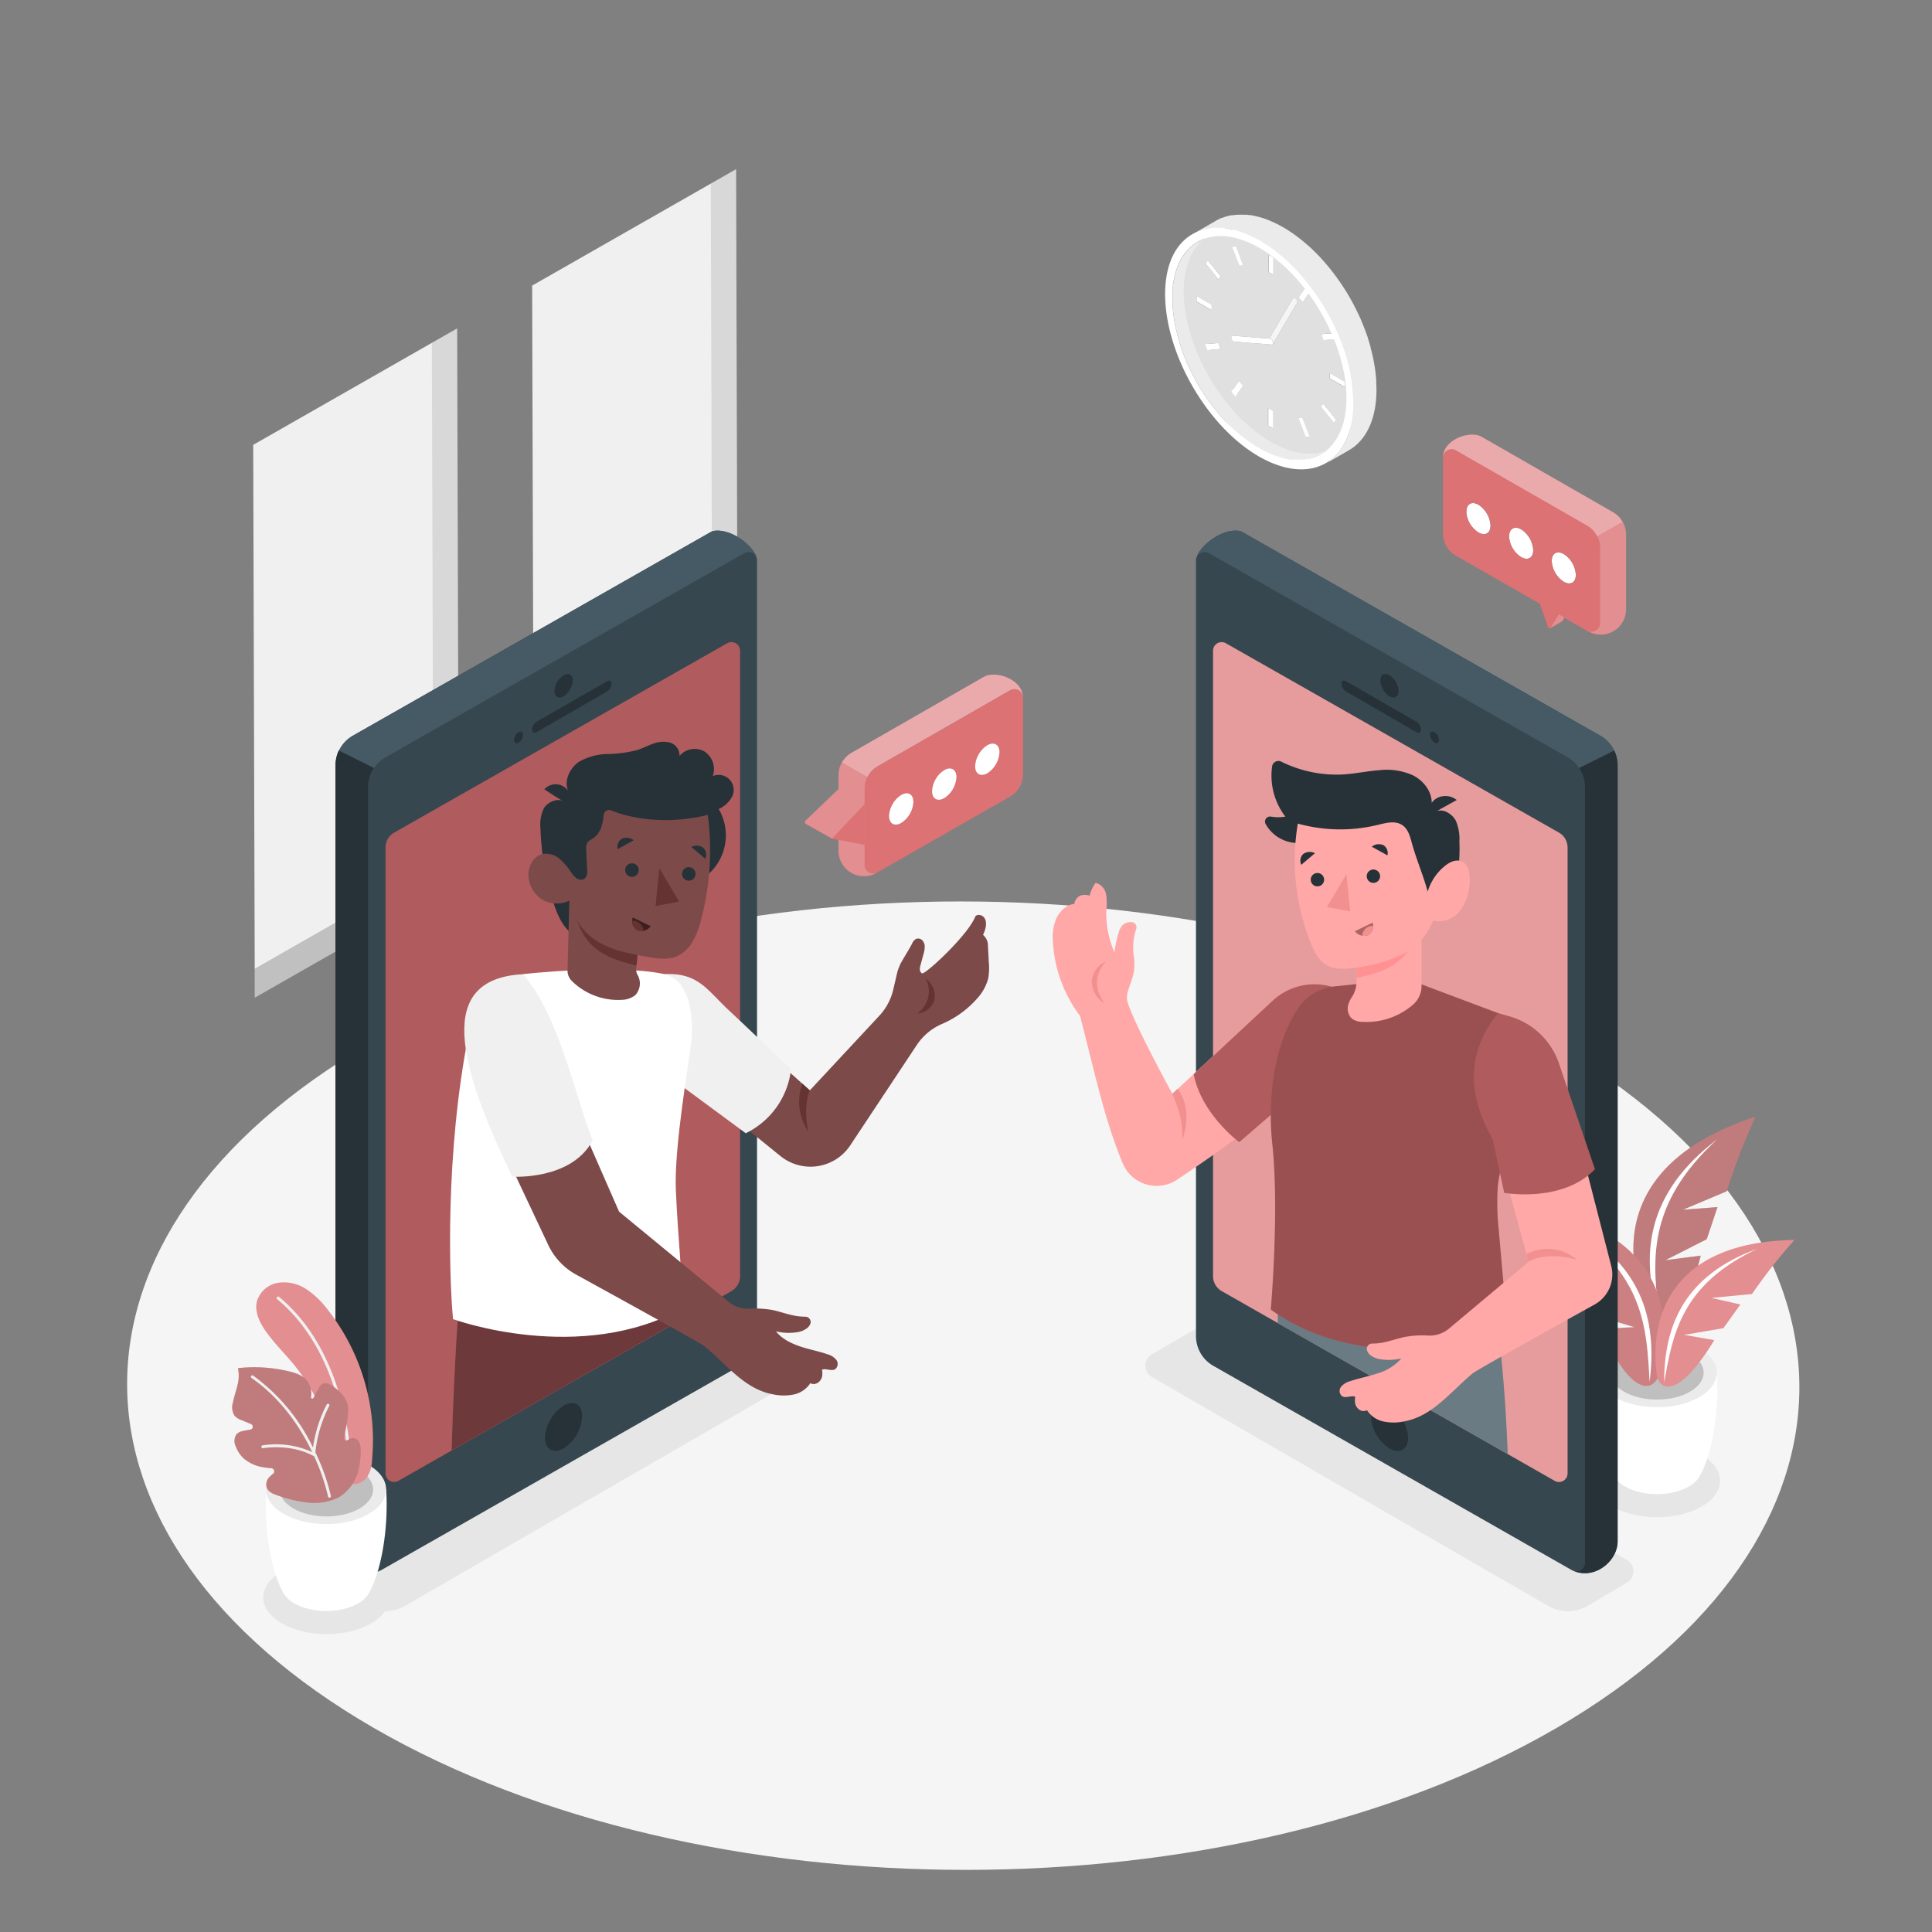 <svg xmlns="http://www.w3.org/2000/svg" viewBox="0 0 500 500"><rect x="0" y="0" width="500" height="500" fill="#808080" stroke="none"/><g id="freepik--Floor--inject-24"><path d="M401.79,270c-84.76-48.94-221.74-48.94-306,0s-83.77,128.28,1,177.22,221.74,48.94,306,0S486.56,318.93,401.79,270Z" style="fill:#f5f5f5"></path></g><g id="freepik--Shadows--inject-24"><path d="M84.42,403.69l102.45-59.1a10.24,10.24,0,0,1,10.24,0l10.18,5.89a3.42,3.42,0,0,1,0,5.91L104.86,415.58a10.25,10.25,0,0,1-10.31,0l-10.16-6A3.41,3.41,0,0,1,84.42,403.69Z" style="fill:#e6e6e6"></path><path d="M421,403.69l-102.45-59.1a10.24,10.24,0,0,0-10.24,0l-10.18,5.89a3.42,3.42,0,0,0,0,5.91L400.6,415.58a10.23,10.23,0,0,0,10.3,0l10.16-6A3.41,3.41,0,0,0,421,403.69Z" style="fill:#e6e6e6"></path><path d="M440.33,376.49c-6.41-3.7-16.77-3.7-23.13,0s-6.34,9.7.07,13.4,16.77,3.7,23.13,0S446.74,380.19,440.33,376.49Z" style="fill:#e6e6e6"></path><path d="M96,406.73c-6.41-3.7-16.77-3.7-23.13,0s-6.34,9.7.07,13.4,16.77,3.7,23.13,0S102.36,410.43,96,406.73Z" style="fill:#e6e6e6"></path></g><g id="freepik--Window--inject-24"><polygon points="183.95 47.52 190.5 43.78 190.91 186.84 190.89 186.85 138.13 216.98 138.11 209.48 137.72 73.91 183.95 47.52" style="fill:#f0f0f0"></polygon><polygon points="184.34 183.09 183.95 47.52 190.5 43.78 190.91 186.84 190.89 186.85 184.32 183.1 184.34 183.09" style="opacity:0.1"></polygon><polygon points="138.11 209.48 184.32 183.1 190.89 186.85 138.13 216.98 138.11 209.48" style="opacity:0.2"></polygon><polygon points="111.76 88.73 118.31 85 118.72 228.06 118.7 228.07 65.94 258.19 65.92 250.7 65.53 115.13 111.76 88.73" style="fill:#f0f0f0"></polygon><polygon points="112.15 224.31 111.76 88.73 118.31 85 118.72 228.06 118.7 228.07 112.13 224.32 112.15 224.31" style="opacity:0.1"></polygon><polygon points="65.92 250.7 112.13 224.32 118.7 228.07 65.94 258.19 65.92 250.7" style="opacity:0.2"></polygon></g><g id="freepik--Clock--inject-24"><path d="M330.36,65.12h0l-.34-.26h0Z" style="fill:none"></path><path d="M332.29,66.73l-.07-.06.07.06Z" style="fill:none"></path><path d="M318.67,59.2c-.16,0-.32-.06-.48-.09l.46.08Z" style="fill:none"></path><path d="M319.78,59.47l-.44-.11.43.11Z" style="fill:none"></path><path d="M324.44,61.31l-.05,0,.05,0Z" style="fill:none"></path><path d="M339.55,118.61a8.88,8.88,0,0,0,.91-.32A8.88,8.88,0,0,1,339.55,118.61Z" style="fill:none"></path><path d="M343.1,80.14h0c-.06-.11-.13-.22-.2-.33h0C343,79.92,343,80,343.1,80.14Z" style="fill:none"></path><path d="M341.91,78.19c-.08-.12-.15-.25-.24-.38h0C341.76,77.94,341.83,78.07,341.91,78.19Z" style="fill:none"></path><path d="M334.22,68.54l-.21-.2.21.2Z" style="fill:none"></path><polygon points="335.52 69.88 335.51 69.87 335.52 69.88 335.52 69.88" style="fill:none"></polygon><path d="M338.74,73.67l0,0h0Z" style="fill:none"></path><path d="M337,119.09c.34,0,.67-.07,1-.12C337.65,119,337.32,119.06,337,119.09Z" style="fill:none"></path><path d="M318.45,110.35c.51.49,1,1,1.54,1.43C319.47,111.32,319,110.84,318.45,110.35Z" style="fill:none"></path><path d="M325.83,116c.48.28.95.53,1.42.77C326.78,116.57,326.31,116.32,325.83,116Z" style="fill:none"></path><path d="M324.05,114.93c.59.39,1.18.76,1.78,1.11C325.23,115.69,324.64,115.32,324.05,114.93Z" style="fill:none"></path><path d="M333.08,118.85l.52.1Z" style="fill:none"></path><path d="M345.16,84l-.07-.15h0Z" style="fill:none"></path><path d="M312.85,59h0Z" style="fill:none"></path><path d="M316.26,58.85l-.31,0h.31Z" style="fill:none"></path><path d="M314.19,58.82h0l-.28,0h0Z" style="fill:none"></path><path d="M317.55,59h0l-.51-.06.45,0Z" style="fill:none"></path><path d="M311.29,59.31h0l-.18.06.1,0Z" style="fill:none"></path><path d="M310.16,59.7l-.17.07.15-.06Z" style="fill:none"></path><path d="M328.22,63.55l-.07,0,.07,0Z" style="fill:none"></path><path d="M349.88,108.85c0,.24-.07.47-.12.7C349.81,109.32,349.84,109.09,349.88,108.85Z" style="fill:none"></path><path d="M349.33,111.27c-.05.21-.11.41-.17.61C349.22,111.68,349.28,111.48,349.33,111.27Z" style="fill:none"></path><path d="M349.63,110.1c0,.22-.09.44-.14.64C349.54,110.54,349.59,110.32,349.63,110.1Z" style="fill:none"></path><path d="M348.57,113.44c-.08.18-.15.36-.24.54C348.42,113.8,348.49,113.62,348.57,113.44Z" style="fill:none"></path><path d="M349,112.38l-.21.58Z" style="fill:none"></path><path d="M348.1,114.43c-.08.17-.16.34-.25.5C347.94,114.77,348,114.6,348.1,114.43Z" style="fill:none"></path><polygon points="347.97 90.89 347.97 90.89 347.97 90.89 347.97 90.89" style="fill:none"></polygon><path d="M326,62.14c.34.19.68.4,1,.61C326.66,62.54,326.32,62.33,326,62.14Z" style="fill:none"></path><path d="M350.2,106.07l-.06.92Z" style="fill:none"></path><path d="M350.07,107.5c0,.26-.05.54-.09.8C350,108,350,107.76,350.07,107.5Z" style="fill:none"></path><path d="M350.27,104.21c0,.48,0,1,0,1.42C350.26,105.16,350.27,104.69,350.27,104.21Z" style="fill:none"></path><path d="M350.2,102.09V102a.57.57,0,0,1,0,.13Z" style="fill:none"></path><path d="M350,99.56c0-.09,0-.18,0-.27,0,.09,0,.18,0,.27Z" style="fill:none"></path><path d="M345.41,118.14l.35-.37Z" style="fill:none"></path><path d="M349.44,96.38c0-.06,0-.11,0-.16s0,.1,0,.15Z" style="fill:none"></path><path d="M349.74,98h0l-.12-.66h0Z" style="fill:none"></path><path d="M347.59,115.36c-.09.16-.18.32-.28.47C347.41,115.68,347.5,115.52,347.59,115.36Z" style="fill:none"></path><path d="M344.32,119.05a3.79,3.79,0,0,1-.4.3A3.79,3.79,0,0,0,344.32,119.05Z" style="fill:none"></path><path d="M346.42,117l-.33.4Z" style="fill:none"></path><path d="M347,116.23c-.11.15-.2.29-.31.43C346.83,116.52,346.92,116.38,347,116.23Z" style="fill:none"></path><path d="M345.06,118.45l-.37.33Z" style="fill:none"></path><path d="M309.59,62.88l-.36.23Z" style="fill:none"></path><path d="M306.2,91.46c-.23-.63-.46-1.25-.67-1.88.21.63.44,1.25.67,1.88Z" style="fill:none"></path><path d="M305.48,89.43h0c-.21-.65-.41-1.3-.59-1.94h0C305.07,88.13,305.27,88.78,305.48,89.43Z" style="fill:none"></path><path d="M344,115.5q-.49.07-1,.12l-.22,0c-.43,0-.86,0-1.31,0l-.3,0c-.49,0-1-.07-1.5-.15-.34,0-.68-.12-1-.19l-.33-.08-.7-.17c-.4-.11-.81-.24-1.22-.38l-.25-.09c-.32-.12-.66-.24-1-.38l-.38-.16-1.07-.49-.41-.2c-.47-.24-1-.49-1.43-.77s-1.19-.72-1.78-1.11l-.3-.2c-.56-.38-1.11-.79-1.65-1.21a3.92,3.92,0,0,1-.32-.25c-.56-.43-1.11-.88-1.65-1.36l-.14-.13c-.52-.46-1-.94-1.54-1.43l-.25-.24c-.38-.39-.77-.78-1.15-1.18l-.06-.07q-.54-.57-1-1.17c-.08-.08-.15-.17-.23-.26-.57-.66-1.12-1.33-1.66-2l-.17-.22c-.43-.56-.84-1.13-1.25-1.7l-.18-.25q-.59-.84-1.14-1.71c-.09-.13-.18-.27-.26-.41-.3-.47-.6-1-.88-1.43l-.18-.31c-.33-.56-.64-1.12-.94-1.68-.07-.14-.14-.28-.22-.41-.23-.45-.46-.91-.68-1.36-.08-.15-.15-.3-.22-.45-.28-.58-.54-1.15-.8-1.73,0-.09-.07-.17-.1-.25-.22-.52-.44-1-.64-1.57l-.19-.48c-.23-.62-.46-1.24-.67-1.87a.88.88,0,0,0-.05-.15c-.21-.65-.41-1.3-.59-1.94,0-.13-.07-.25-.1-.38-.21-.75-.39-1.5-.56-2.25,0-.16-.07-.33-.1-.49s-.12-.59-.17-.88-.08-.41-.11-.62-.1-.6-.14-.9-.05-.37-.07-.55c-.09-.65-.15-1.29-.19-1.93l0-.41c0-.66-.06-1.31-.06-2,0-5.34,1.44-9.5,3.87-12.23,3.63-.77,8,.08,12.77,2.82,12.45,7.18,22.52,24.61,22.48,38.92,0,5.33-1.44,9.48-3.86,12.21l-.33.08Z" style="fill:none"></path><path d="M311,101.12q-.45-.7-.87-1.44.42.73.87,1.44Z" style="fill:none"></path><path d="M315.71,107.43c-.57-.66-1.12-1.33-1.66-2,.54.69,1.09,1.36,1.66,2Z" style="fill:none"></path><path d="M308.15,95.93c.22.45.44.9.68,1.35C308.59,96.83,308.37,96.38,308.15,95.93Z" style="fill:none"></path><path d="M310,99.38h0q-.48-.82-.93-1.68h0Q309.5,98.56,310,99.38Z" style="fill:none"></path><path d="M341.6,117.75l.07,0c-.3.16-.6.31-.92.45h0A9.12,9.12,0,0,0,341.6,117.75Z" style="fill:none"></path><path d="M312.45,103.24q-.58-.84-1.14-1.71.56.87,1.14,1.71Z" style="fill:none"></path><path d="M317,108.85c-.35-.38-.7-.76-1.05-1.16h0C316.28,108.09,316.63,108.47,317,108.85Z" style="fill:none"></path><path d="M321.78,113.27c-.59-.46-1.17-.93-1.74-1.44l.09.08C320.67,112.39,321.22,112.84,321.78,113.27Z" style="fill:none"></path><path d="M323.75,114.73l.22.14c-.7-.47-1.4-1-2.08-1.51a1.56,1.56,0,0,0,.2.16C322.64,113.94,323.19,114.35,323.75,114.73Z" style="fill:none"></path><path d="M341.79,117.66Z" style="fill:none"></path><path d="M318.2,110.11c-.39-.38-.77-.78-1.15-1.18C317.43,109.33,317.81,109.73,318.2,110.11Z" style="fill:none"></path><path d="M328.74,117.5h0c-.43-.19-.87-.39-1.31-.61l.23.12C328,117.18,328.38,117.35,328.74,117.5Z" style="fill:none"></path><path d="M330.11,118l.25.09c.4.14.8.26,1.2.37a21.56,21.56,0,0,1-2.45-.84h0C329.45,117.8,329.78,117.92,330.11,118Z" style="fill:none"></path><path d="M335.14,119.1l-.72,0,.71,0Z" style="fill:none"></path><path d="M336.72,119.11c-.43,0-.86,0-1.31,0h0C335.87,119.13,336.3,119.13,336.72,119.11Z" style="fill:none"></path><path d="M339.39,118.66a10.7,10.7,0,0,1-1.12.26h0A10.34,10.34,0,0,0,339.39,118.66Z" style="fill:none"></path><path d="M332.59,118.76l-.4-.1.09,0Z" style="fill:none"></path><path d="M313.88,105.18h0c-.43-.55-.85-1.12-1.25-1.69h0C313,104.06,313.45,104.63,313.88,105.18Z" style="fill:none"></path><path d="M306.35,66l-.25.36Z" style="fill:none"></path><path d="M306.92,65.26c-.09.12-.19.22-.28.34C306.73,65.48,306.83,65.38,306.92,65.26Z" style="fill:none"></path><path d="M305.83,66.81c-.08.13-.16.26-.23.39C305.67,67.07,305.75,66.94,305.83,66.81Z" style="fill:none"></path><path d="M308.18,64l-.33.29Z" style="fill:none"></path><path d="M308.87,63.38c-.12.09-.24.17-.35.27C308.63,63.55,308.75,63.47,308.87,63.38Z" style="fill:none"></path><path d="M307.53,64.58c-.1.1-.21.2-.3.31C307.32,64.78,307.43,64.68,307.53,64.58Z" style="fill:none"></path><path d="M306.38,91.93c.21.52.42,1,.65,1.57C306.8,93,306.59,92.45,306.38,91.93Z" style="fill:none"></path><path d="M307.13,93.75c.25.58.52,1.15.79,1.73C307.65,94.9,307.38,94.33,307.13,93.75Z" style="fill:none"></path><path d="M317,108.85c-.35-.38-.7-.76-1.05-1.16h0l-.22-.26h0c-.57-.66-1.12-1.33-1.66-2-.06-.07-.11-.15-.17-.23h0c-.43-.55-.85-1.12-1.25-1.69h0l-.18-.25h0q-.58-.84-1.14-1.71l-.27-.41h0q-.45-.7-.87-1.44l-.19-.3h0q-.48-.82-.93-1.68h0l-.22-.42c-.24-.45-.46-.9-.68-1.35l-.23-.45c-.27-.58-.54-1.15-.79-1.73,0-.09-.07-.17-.1-.25-.23-.52-.44-1-.65-1.57l-.18-.47h0c-.23-.63-.46-1.25-.67-1.88,0,0,0-.1,0-.15h0c-.21-.65-.41-1.3-.59-1.94h0l-.11-.38c-.2-.75-.39-1.5-.55-2.25h0c0-.16-.07-.33-.11-.49s-.11-.59-.16-.88-.07-.38-.1-.56v-.06c-.05-.3-.1-.6-.14-.91s0-.36-.08-.54c-.08-.64-.14-1.29-.19-1.93,0-.14,0-.27,0-.41,0-.65-.07-1.31-.06-2q0-.67,0-1.32c0-.16,0-.31,0-.48l.06-.78.06-.48c0-.25,0-.49.09-.73s.05-.33.08-.5.07-.44.12-.66.07-.33.11-.5.09-.41.14-.6.09-.33.14-.49.11-.38.17-.56.11-.32.16-.47.12-.36.19-.53l.19-.45c.07-.16.14-.33.22-.49s.14-.28.21-.42.15-.32.24-.47.15-.26.23-.39.17-.29.27-.44l.25-.36c.1-.14.19-.28.29-.41s.19-.22.28-.34.2-.25.31-.37.2-.21.3-.31l.32-.34.33-.29c.11-.1.22-.21.34-.3s.23-.18.35-.27l.36-.27.36-.23a11,11,0,0,1,3.61-1.46c-2.43,2.73-3.86,6.89-3.87,12.23,0,.65,0,1.3.06,2l0,.41c0,.64.1,1.28.19,1.93,0,.18.05.36.07.55s.09.6.14.9.07.41.11.62.11.58.17.88.07.33.1.49c.17.75.35,1.5.56,2.25,0,.13.07.25.1.38.18.64.38,1.29.59,1.94a.88.88,0,0,1,.05.15c.21.63.44,1.25.67,1.87l.19.48c.2.52.42,1.05.64,1.57,0,.08.07.16.1.25.26.58.52,1.15.8,1.73.07.15.14.3.22.45.22.45.45.91.68,1.36.08.13.15.27.22.41.3.56.61,1.12.94,1.68l.18.31c.28.48.58,1,.88,1.43.08.14.17.28.26.41q.56.87,1.14,1.71l.18.25c.41.57.82,1.14,1.25,1.7l.17.22c.54.69,1.09,1.36,1.66,2,.08.09.15.18.23.26q.51.6,1,1.17l.06.07c.38.4.77.79,1.15,1.18l.25.24c.51.49,1,1,1.54,1.43l.14.13c.54.48,1.09.93,1.65,1.36a3.92,3.92,0,0,0,.32.25c.54.42,1.09.83,1.65,1.21l.3.2c.59.39,1.18.76,1.78,1.11s1,.53,1.43.77l.41.2,1.07.49.38.16c.33.14.67.26,1,.38l.25.09c.41.14.82.27,1.22.38l.7.17.33.08c.34.07.68.14,1,.19.51.08,1,.12,1.5.15l.3,0c.45,0,.88,0,1.31,0l.22,0q.52,0,1-.12l.31,0,.33-.08a11.12,11.12,0,0,1-2.8,2.29h0l-.12.06-.07,0a9.12,9.12,0,0,1-.83.41h0l-.29.12a8.88,8.88,0,0,1-.91.32l-.16,0a10.34,10.34,0,0,1-1.1.26h0l-.29,0c-.33,0-.66.09-1,.12l-.26,0c-.42,0-.85,0-1.29,0h0l-.27,0h0l-.71,0-.82-.1-.52-.1-.49-.09-.31-.08-.09,0-.63-.16c-.4-.11-.8-.23-1.2-.37l-.25-.09c-.33-.12-.66-.24-1-.38h0l-.37-.16h0c-.36-.15-.72-.32-1.08-.49l-.23-.12-.18-.08c-.47-.24-.94-.49-1.42-.77s-1.19-.72-1.78-1.11l-.08-.06-.22-.14c-.56-.38-1.11-.79-1.66-1.21a1.56,1.56,0,0,1-.2-.16l-.11-.09c-.56-.43-1.11-.88-1.65-1.36l-.09-.08s0,0-.05,0c-.52-.46-1-.94-1.54-1.43l-.25-.24c-.39-.38-.77-.78-1.15-1.18Z" style="fill:#ebebeb"></path><polygon points="344.21 96.55 344.21 97.94 348.12 100.2 348.12 98.81 344.21 96.55" style="fill:#fff"></polygon><polygon points="312.56 67.31 311.96 68.16 315.34 72.36 315.95 71.51 312.56 67.31" style="fill:#fff"></polygon><path d="M351.43,101.42c0,14.31-10.17,20.07-22.62,12.88S306.3,89.69,306.34,75.39,316.51,55.31,329,62.5,351.47,87.11,351.43,101.42ZM318.7,87.6a1.31,1.31,0,0,0,.55.73.65.65,0,0,0,.24.09l9.58.75a.3.3,0,0,0,.35-.15l6.27-10.61a1.08,1.08,0,0,0-.27-1.09,1.1,1.1,0,0,0-.26-.23c-.22-.12-.44-.11-.54.08l-6.17,10.45L319,86.87c-.3,0-.45.31-.32.73m18.41-9.37,2-2.77-1-1.29-2,2.76,1,1.3m.82,34.91,1-.09L337,108l-1,.09,1.95,5M312.49,90.61l3.4-.29-.59-1.55-3.4.29.59,1.55m32.73,18.89.6-.85-3.39-4.21-.6.85,3.39,4.21M312.56,67.31l-.6.85,3.38,4.2.61-.85-3.39-4.2M342.48,88l3.4-.29-.6-1.54-3.4.29.6,1.54M319.84,63.66l-1,.09,1.95,5,1-.09-2-5m-.11,39,2-2.76-1-1.29-2,2.76,1,1.29m-6.17-22.38V78.86l-3.92-2.26V78l3.91,2.26m34.56,18.56-3.91-2.26v1.39l3.91,2.26V98.81m-19.89,11.35,1.2.69v-4.5l-1.2-.69v4.5m1.32-43.52-1.2-.69v4.5l1.2.7V66.64" style="fill:#e0e0e0"></path><polygon points="328.35 65.95 328.34 70.45 329.54 71.14 329.55 66.64 328.35 65.95" style="fill:#fff"></polygon><polygon points="338.04 74.17 336.07 76.93 337.11 78.23 339.08 75.46 338.04 74.17" style="fill:#fff"></polygon><polygon points="345.28 86.2 341.88 86.49 342.48 88.03 345.88 87.74 345.28 86.2" style="fill:#fff"></polygon><polygon points="342.43 104.44 341.83 105.29 345.22 109.5 345.82 108.65 342.43 104.44" style="fill:#fff"></polygon><polygon points="337.03 108.02 335.98 108.11 337.93 113.14 338.97 113.05 337.03 108.02" style="fill:#fff"></polygon><polygon points="328.24 105.66 328.23 110.16 329.43 110.85 329.44 106.35 328.24 105.66" style="fill:#fff"></polygon><polygon points="320.67 98.58 318.7 101.34 319.73 102.63 321.7 99.87 320.67 98.58" style="fill:#fff"></polygon><polygon points="315.3 88.77 311.9 89.06 312.5 90.61 315.89 90.32 315.3 88.77" style="fill:#fff"></polygon><polygon points="309.65 76.6 309.65 77.99 313.56 80.25 313.57 78.86 309.65 76.6" style="fill:#fff"></polygon><polygon points="319.84 63.66 318.8 63.75 320.75 68.78 321.79 68.69 319.84 63.66" style="fill:#fff"></polygon><path d="M328.89,87.71a.75.75,0,0,0-.24-.08h-.2L319,86.87c-.3,0-.45.31-.32.73a1.31,1.31,0,0,0,.55.73.65.65,0,0,0,.24.09l9.58.75h.05c.31,0,.45-.3.32-.73A1.39,1.39,0,0,0,328.89,87.71Z" style="fill:#fff"></path><path d="M335.16,77.09c-.22-.12-.44-.11-.54.08l-6.17,10.45h.2a.75.75,0,0,1,.24.08,1.39,1.39,0,0,1,.55.73c.13.43,0,.76-.32.73h-.05a.3.3,0,0,0,.35-.15l6.27-10.61a1.08,1.08,0,0,0-.27-1.09A1.1,1.1,0,0,0,335.16,77.09Z" style="fill:#f5f5f5"></path><path d="M344.32,119.05c.12-.09.25-.17.37-.27l.37-.33c.12-.11.24-.2.35-.31l.35-.37.33-.34.33-.4.3-.37c.11-.14.2-.28.31-.43s.19-.26.28-.4.19-.31.28-.47l.26-.43c.09-.16.17-.33.25-.5s.16-.3.23-.45.16-.36.24-.54.14-.32.2-.48l.21-.58.18-.5c.06-.2.12-.4.17-.61s.11-.35.16-.53.1-.42.14-.64.09-.36.13-.55.08-.46.12-.7.07-.36.1-.55.06-.54.09-.8.05-.34.07-.51l.06-.92c0-.15,0-.29,0-.44,0-.47,0-.94,0-1.42,0-.7,0-1.41-.07-2.12h0a.57.57,0,0,0,0-.13c-.05-.8-.12-1.59-.22-2.4h0c0-.09,0-.18,0-.27-.06-.43-.12-.86-.19-1.3h0l-.12-.66h0l-.18-1h0c0-.05,0-.1,0-.15A50.08,50.08,0,0,0,348,90.89h0A55.38,55.38,0,0,0,345.16,84l-.07-.15h0c-.62-1.26-1.28-2.51-2-3.73h0c-.06-.11-.13-.22-.2-.33h0q-.48-.82-1-1.62c-.08-.12-.15-.25-.24-.38h0c-.92-1.43-1.89-2.81-2.93-4.14l0,0h0c-1-1.3-2.08-2.56-3.19-3.74h0c-.42-.45-.85-.89-1.29-1.33h0l-.21-.2c-.56-.55-1.14-1.09-1.72-1.61h0l-.07-.06c-.61-.54-1.23-1-1.86-1.55h0l-.34-.26h0c-.59-.46-1.19-.89-1.8-1.31h0l-.07,0c-.38-.26-.77-.51-1.16-.75s-.67-.42-1-.61c-.52-.3-1-.58-1.54-.83h0l-.05,0a25.52,25.52,0,0,0-4.61-1.81h0l-.43-.11-.67-.16h0l-.46-.08-.62-.12h-.06l-.45,0-.8-.08H316a14.45,14.45,0,0,0-1.74,0h0l-.24,0h0c-.37,0-.73.07-1.08.13h0a14.42,14.42,0,0,0-1.51.33h-.08l-.1,0c-.33.1-.66.22-1,.34h0l-.15.06a12.21,12.21,0,0,0-1.31.64l0,0,6-3.47.13-.08.16-.08c.29-.16.59-.3.9-.44l.17-.08.14,0c.36-.14.72-.28,1.1-.39h.05c.4-.12.81-.21,1.22-.29a.7.7,0,0,0,.14,0l.2,0c.36-.06.73-.1,1.1-.13l.18,0h.06a13.23,13.23,0,0,1,1.41,0,.66.66,0,0,1,.14,0l.46,0,.32,0,1,.12h0c.36,0,.72.12,1.09.2l.35.09c.24,0,.47.1.7.17l.07,0c.43.12.87.25,1.31.4l.27.1c.36.13.72.26,1.08.41l.14.06.27.12c.38.16.77.34,1.16.53l.44.21c.51.26,1,.53,1.54.83s1.29.78,1.92,1.21l.33.21c.6.42,1.2.85,1.79,1.31l.34.26c.6.48,1.2,1,1.78,1.48l.15.13c.57.5,1.12,1,1.67,1.55l.16.16.11.1c.41.42.83.84,1.24,1.28l.06.07c.39.41.77.83,1.15,1.27l.11.12a1.83,1.83,0,0,0,.13.16c.61.71,1.21,1.43,1.79,2.18l.05.06.13.18c.46.6.92,1.21,1.36,1.84l.13.18.06.09c.43.61.84,1.22,1.24,1.84,0,.06.08.12.11.18l.17.27c.32.51.64,1,.94,1.54l.15.25.06.09,1,1.81a1.09,1.09,0,0,0,.08.15l.15.3c.26.49.5,1,.74,1.47l.16.3c0,.06,0,.13.08.19.3.62.59,1.24.86,1.87a.14.14,0,0,1,0,.06,1.54,1.54,0,0,1,.08.19c.25.57.48,1.14.71,1.72,0,.09.07.18.11.27s.05.16.08.24c.26.67.5,1.35.73,2v0a.36.36,0,0,1,0,.11c.23.7.44,1.4.64,2.11a2,2,0,0,1,.08.26,1,1,0,0,1,0,.14c.22.82.42,1.63.6,2.44a2.25,2.25,0,0,0,.05.22l.06.31q.1.48.18,1l.12.66c.06.33.1.66.15,1,0,.15.05.3.07.46s0,.08,0,.12c.09.7.16,1.4.21,2.09,0,.15,0,.29,0,.44,0,.71.07,1.42.07,2.12,0,7.68-2.73,13.09-7.11,15.63l-6,3.47.38-.24c.13-.08.26-.16.38-.25A3.79,3.79,0,0,0,344.32,119.05Z" style="fill:#ebebeb"></path><path d="M301.53,76.07c0,15.46,10.83,34.3,24.29,42.07,7,4,13.26,4.28,17.72,1.46.13-.08.26-.16.38-.25a3.79,3.79,0,0,0,.4-.3c.12-.09.25-.17.37-.27l.37-.33c.12-.11.24-.2.35-.31l.35-.37.33-.34.33-.4.3-.37c.11-.14.2-.28.31-.43s.19-.26.28-.4.19-.31.28-.47l.26-.43c.09-.16.17-.33.25-.5s.16-.3.23-.45.16-.36.24-.54.14-.32.2-.48l.21-.58.18-.5c.06-.2.12-.4.17-.61s.11-.35.16-.53.1-.42.14-.64.09-.36.13-.55.08-.46.12-.7.07-.36.1-.55.06-.54.09-.8.05-.34.07-.51l.06-.92c0-.15,0-.29,0-.44,0-.47,0-.94,0-1.42,0-.7,0-1.41-.07-2.12V102c-.05-.8-.12-1.59-.22-2.4,0-.09,0-.18,0-.27-.06-.43-.12-.86-.19-1.3l-.12-.66-.18-1c0-.06,0-.11,0-.16A50.08,50.08,0,0,0,348,90.89h0A55.38,55.38,0,0,0,345.16,84l-.07-.15c-.62-1.26-1.28-2.51-2-3.73-.06-.11-.13-.22-.2-.33q-.48-.82-1-1.62c-.08-.12-.15-.25-.24-.38-.92-1.43-1.89-2.81-2.93-4.14l0,0c-1-1.3-2.08-2.56-3.19-3.74h0c-.42-.45-.85-.89-1.29-1.33l-.21-.2c-.56-.55-1.14-1.09-1.72-1.61l-.07-.06c-.61-.54-1.23-1-1.86-1.55l-.34-.26c-.59-.46-1.19-.89-1.8-1.31l-.07,0c-.38-.26-.77-.51-1.16-.75s-.67-.42-1-.61c-.52-.3-1-.58-1.54-.83l-.05,0a25.52,25.52,0,0,0-4.61-1.81l-.44-.11-.67-.16c-.16,0-.32-.06-.48-.09l-.62-.12-.51-.06-.8-.08-.31,0a14.45,14.45,0,0,0-1.74,0l-.28,0c-.37,0-.73.07-1.08.13h0a14.42,14.42,0,0,0-1.51.33l-.18.06c-.33.1-.66.22-1,.34l-.17.07a12.21,12.21,0,0,0-1.31.64C304.28,63,301.55,68.36,301.53,76.07Zm15.52,32.86-.07-.08c-.35-.38-.7-.76-1.05-1.16l-.22-.26c-.57-.66-1.12-1.33-1.66-2-.06-.07-.11-.15-.17-.23-.43-.55-.85-1.12-1.25-1.69l-.18-.25q-.58-.84-1.14-1.71l-.27-.41q-.45-.7-.87-1.44l-.19-.3q-.48-.82-.93-1.68l-.22-.42c-.24-.45-.46-.9-.68-1.35l-.23-.45c-.27-.58-.54-1.15-.79-1.73,0-.09-.07-.17-.1-.25-.23-.52-.44-1-.65-1.57l-.18-.47c-.23-.63-.46-1.25-.67-1.88,0,0,0-.1,0-.15-.21-.65-.41-1.3-.59-1.94l-.11-.38c-.2-.75-.39-1.5-.55-2.25,0-.16-.07-.33-.11-.49s-.11-.59-.16-.88-.07-.38-.1-.56c-.06-.33-.11-.65-.15-1s0-.36-.08-.54c-.08-.64-.14-1.29-.19-1.93,0-.14,0-.27,0-.41,0-.65-.07-1.31-.06-2q0-.67,0-1.32c0-.16,0-.31,0-.48l.06-.78.06-.48c0-.25,0-.49.09-.73s.05-.33.08-.5.07-.44.12-.66.07-.33.11-.5.09-.41.14-.6.09-.33.14-.49.11-.38.17-.56.11-.32.16-.47.12-.36.19-.53l.19-.45c.07-.16.14-.33.22-.49s.14-.28.21-.42.15-.32.24-.47.15-.26.23-.39.17-.29.27-.44l.25-.36c.1-.14.19-.28.29-.41s.19-.22.28-.34.2-.25.31-.37.2-.21.3-.31l.32-.34.33-.29c.11-.1.22-.21.34-.3s.23-.18.35-.27l.36-.27.36-.23a11,11,0,0,1,3.61-1.46c3.63-.77,8,.08,12.77,2.82,12.45,7.18,22.52,24.61,22.48,38.92,0,5.33-1.44,9.48-3.86,12.21a11.12,11.12,0,0,1-2.8,2.29h0l-.12.06c-.3.16-.6.31-.92.45l-.29.12a8.88,8.88,0,0,1-.91.32l-.16,0a10.7,10.7,0,0,1-1.12.26l-.29,0c-.33,0-.66.09-1,.12l-.26,0c-.43,0-.86,0-1.31,0l-.27,0-.72,0-.82-.1-.52-.1-.49-.09-.4-.1-.63-.16a21.56,21.56,0,0,1-2.45-.84l-.37-.16c-.43-.19-.87-.39-1.31-.61l-.18-.08c-.47-.24-.94-.49-1.42-.77s-1.19-.72-1.78-1.11l-.08-.06c-.7-.47-1.4-1-2.08-1.51l-.11-.09c-.59-.46-1.17-.93-1.74-1.44,0,0,0,0-.05,0-.52-.46-1-.94-1.54-1.43l-.25-.24C317.81,109.73,317.43,109.33,317.05,108.93Z" style="fill:#fff"></path></g><g id="freepik--speech-bubbles--inject-24"><path d="M220.38,194.82l34.26-19.66c3-1.72,10.11.61,10.11,5.43a2.23,2.23,0,0,0-3.34-1.93l-34.27,19.66a6.62,6.62,0,0,0-2.6,2.8l-6.65-3.78A6.62,6.62,0,0,1,220.38,194.82Z" style="fill:#DC7274"></path><path d="M224.54,201.12a6.58,6.58,0,0,0-.76,3v19.69a2.23,2.23,0,0,0,3.34,1.93A6.6,6.6,0,0,1,217,220.3V200.62a6.64,6.64,0,0,1,.87-3.28Z" style="fill:#DC7274"></path><path d="M220.38,194.82l34.26-19.66c3-1.72,10.11.61,10.11,5.43a2.23,2.23,0,0,0-3.34-1.93l-34.27,19.66a6.62,6.62,0,0,0-2.6,2.8l-6.65-3.78A6.62,6.62,0,0,1,220.38,194.82Z" style="fill:#fff;opacity:0.4"></path><path d="M224.54,201.12a6.58,6.58,0,0,0-.76,3v19.69a2.23,2.23,0,0,0,3.34,1.93A6.6,6.6,0,0,1,217,220.3V200.62a6.64,6.64,0,0,1,.87-3.28Z" style="fill:#fff;opacity:0.2"></path><path d="M261.41,178.66l-34.27,19.66a6.7,6.7,0,0,0-3.36,5.8v19.69a2.23,2.23,0,0,0,3.34,1.93l34.26-19.57a6.7,6.7,0,0,0,3.37-5.81V180.59A2.23,2.23,0,0,0,261.41,178.66Z" style="fill:#DC7274"></path><path d="M215.54,217.1l8.23,1.54V208.08l-8.52,8.06A.56.56,0,0,0,215.54,217.1Z" style="fill:#DC7274"></path><path d="M255.51,192.88a6.9,6.9,0,0,0-3.14,5.43c0,2,1.42,2.79,3.17,1.79a6.9,6.9,0,0,0,3.12-5.42C258.66,192.68,257.24,191.89,255.51,192.88Z" style="fill:#fff"></path><path d="M244.37,199.32a6.87,6.87,0,0,0-3.14,5.43c0,2,1.42,2.79,3.16,1.78a6.88,6.88,0,0,0,3.13-5.42C247.52,199.11,246.1,198.32,244.37,199.32Z" style="fill:#fff"></path><path d="M233.23,205.75a6.9,6.9,0,0,0-3.13,5.42c0,2,1.41,2.8,3.15,1.79a6.87,6.87,0,0,0,3.13-5.42C236.37,205.54,235,204.74,233.23,205.75Z" style="fill:#fff"></path><path d="M223.77,208.08,217,204.21l-8.51,8.14a.57.57,0,0,0,.1.91l6.74,3.77Z" style="fill:#DC7274"></path><path d="M223.77,208.08,217,204.21l-8.51,8.14a.57.57,0,0,0,.1.91l6.74,3.77Z" style="fill:#fff;opacity:0.2"></path><path d="M411.56,136.57h0Z" style="fill:none"></path><path d="M382.6,130.63a6.87,6.87,0,0,1,3.13,5.39c0,2-1.42,2.77-3.15,1.77a6.83,6.83,0,0,1-3.1-5.38C379.48,130.42,380.89,129.64,382.6,130.63Z" style="fill:#fff"></path><path d="M393.66,137a6.83,6.83,0,0,1,3.12,5.39c0,2-1.41,2.77-3.14,1.77a6.83,6.83,0,0,1-3.1-5.38C390.54,136.81,392,136,393.66,137Z" style="fill:#fff"></path><path d="M404.7,150.56a6.85,6.85,0,0,1-3.11-5.38c0-2,1.4-2.78,3.13-1.78a6.78,6.78,0,0,1,3.1,5.37C407.82,150.76,406.43,151.55,404.7,150.56Z" style="fill:#fff"></path><path d="M373.44,118.43v19.62a6.65,6.65,0,0,0,3.34,5.76l26.24,15h0l-4.53-2.59,2.17,6.17a.37.37,0,0,0,.46.22v0c.38-.2,2.09-1.12,3.06-1.76h0l.07,0v0a.31.31,0,0,0,.09-.07l.53-.87,5.91,3.38a6.56,6.56,0,0,0,10-5.4V138.3a6.64,6.64,0,0,0-.87-3.25,6.52,6.52,0,0,0-2.47-2.5l-34-19.51C380.49,111.33,373.44,113.65,373.44,118.43Zm28.15,26.75c0-2,1.4-2.78,3.13-1.78a6.78,6.78,0,0,1,3.1,5.37c0,2-1.39,2.78-3.12,1.79A6.85,6.85,0,0,1,401.59,145.18Zm-11-6.39c0-2,1.41-2.77,3.12-1.78a6.83,6.83,0,0,1,3.12,5.39c0,2-1.41,2.77-3.14,1.77A6.83,6.83,0,0,1,390.54,138.79Zm-11.06-6.38c0-2,1.41-2.77,3.12-1.78a6.87,6.87,0,0,1,3.13,5.39c0,2-1.42,2.77-3.15,1.77A6.83,6.83,0,0,1,379.48,132.41Z" style="fill:#DC7274"></path><path d="M404.34,160.73a.31.31,0,0,1-.09.07v0l-.07,0h0c-1,.64-2.68,1.56-3.06,1.76v0a.31.31,0,0,0,.21-.15l2.11-3.41-.42-.24h0l1.85,1.06Z" style="fill:#fff;opacity:0.2"></path><path d="M413.34,138.8a6.69,6.69,0,0,0-1.77-2.22h0a7.54,7.54,0,0,0-.8-.55l-34-19.5a2.21,2.21,0,0,0-3.31,1.91c0-4.78,7.05-7.1,10-5.39l34,19.51a6.52,6.52,0,0,1,2.47,2.5Z" style="fill:#fff;opacity:0.4"></path><path d="M414.09,161.32V141.78a6.53,6.53,0,0,0,0-.78,6.74,6.74,0,0,0-.7-2.2l6.6-3.75a6.64,6.64,0,0,1,.87,3.25v19.54a6.56,6.56,0,0,1-10,5.4A2.21,2.21,0,0,0,414.09,161.32Z" style="fill:#fff;opacity:0.2"></path></g><g id="freepik--plant-2--inject-24"><path d="M444.31,355.21l-15.51.45-15.52-.45c-.66,10.47,1.38,21.15,4.2,26.37h0a7.08,7.08,0,0,0,3.07,3.12c4.58,2.64,12,2.64,16.53,0a6.87,6.87,0,0,0,3.07-3.21C443,376.25,445,365.63,444.31,355.21Z" style="fill:#fff"></path><path d="M439.73,348.85c6.08,3.51,6.12,9.2.08,12.71s-15.87,3.51-21.95,0-6.11-9.2-.07-12.71S433.66,345.34,439.73,348.85Z" style="fill:#ebebeb"></path><path d="M437.33,350.25c4.74,2.74,4.77,7.18.06,9.91s-12.38,2.74-17.12,0-4.77-7.17-.06-9.91S432.59,347.51,437.33,350.25Z" style="fill:#e0e0e0"></path><g style="opacity:0.15"><path d="M437.33,350.25c4.74,2.74,4.77,7.18.06,9.91s-12.38,2.74-17.12,0-4.77-7.17-.06-9.91S432.59,347.51,437.33,350.25Z"></path></g><path d="M454.31,289c-35,11.45-35.28,34.84-27.4,51.5,2,3.37,8,5.18,13.24-15.54L431,326.14l10.7-5.43,2.78-8.31-8.92.67,11.32-4.77A168.62,168.62,0,0,1,454.31,289Z" style="fill:#DC7274"></path><path d="M454.31,289c-35,11.45-35.28,34.84-27.4,51.5,2,3.37,8,5.18,13.24-15.54L431,326.14l10.7-5.43,2.78-8.31-8.92.67,11.32-4.77A168.62,168.62,0,0,1,454.31,289Z" style="opacity:0.2"></path><path d="M454.31,289c-35,11.45-35.28,34.84-27.4,51.5,2,3.37,8,5.18,13.24-15.54L431,326.14l10.7-5.43,2.78-8.31-8.92.67,11.32-4.77A168.62,168.62,0,0,1,454.31,289Z" style="fill:#fff;opacity:0.2"></path><path d="M444.42,294.85c-18.44,14-20.1,30-14.89,46.79C427.68,326.89,425.69,312,444.42,294.85Z" style="fill:#fff"></path><path d="M395.09,312.76c34.46,4.85,38.64,26.58,34.07,43.41-1.29,3.47-6.59,6.15-14.91-12.27l8.75-.43-10.87-3.27-4-7.28,8.42-.87-11.34-2.55A158.33,158.33,0,0,0,395.09,312.76Z" style="fill:#DC7274"></path><path d="M395.09,312.76c34.46,4.85,38.64,26.58,34.07,43.41-1.29,3.47-6.59,6.15-14.91-12.27l8.75-.43-10.87-3.27-4-7.28,8.42-.87-11.34-2.55A158.33,158.33,0,0,0,395.09,312.76Z" style="fill:#fff;opacity:0.2"></path><path d="M395.09,312.76c34.46,4.85,38.64,26.58,34.07,43.41-1.29,3.47-6.59,6.15-14.91-12.27l8.75-.43-10.87-3.27-4-7.28,8.42-.87-11.34-2.55A158.33,158.33,0,0,0,395.09,312.76Z" style="opacity:0.1"></path><path d="M405.27,316.56c19.5,10,23.71,24.64,21.64,41.1C426.18,343.62,425.56,329.4,405.27,316.56Z" style="fill:#fff"></path><path d="M464.4,320.9c-31.61.52-37.81,19.64-35.57,35.31.77,3.28,5.25,6.29,14.81-9.38l-7.84-1.37L446,343.73l4.39-6.12-7.49-1.72,10.5-1A142.51,142.51,0,0,1,464.4,320.9Z" style="fill:#DC7274"></path><path d="M454.79,323.19c-18.69,6.81-24.13,19.55-24.11,34.62C432.92,345.24,435.07,332.49,454.79,323.19Z" style="fill:#fff"></path><path d="M464.4,320.9c-31.61.52-37.81,19.64-35.57,35.31.77,3.28,5.25,6.29,14.81-9.38l-7.84-1.37L446,343.73l4.39-6.12-7.49-1.72,10.5-1A142.51,142.51,0,0,1,464.4,320.9Z" style="fill:#fff;opacity:0.2"></path></g><g id="freepik--character-2--inject-24"><path d="M309.74,144.1h0c.67-2.37,5.47-6.86,10.25-6.77a4.42,4.42,0,0,1,1.34.26l92.82,52.81a9,9,0,0,1,4.49,7.72V398.89c0,5.11-5.9,10-11.44,7.64l0,0a2.75,2.75,0,0,1-.36-.15L314,353.47a8.87,8.87,0,0,1-4.48-7.71V145.07A2.08,2.08,0,0,1,309.74,144.1Z" style="fill:#37474f"></path><path d="M405.68,219.34a4.45,4.45,0,0,0-2.24-3.86l-86.18-49a2.22,2.22,0,0,0-3.32,1.93V330.27a4.46,4.46,0,0,0,2.24,3.86l86.18,49.11a2.22,2.22,0,0,0,3.32-1.93Z" style="fill:#DC7274"></path><path d="M405.68,219.34a4.45,4.45,0,0,0-2.24-3.86l-86.18-49a2.22,2.22,0,0,0-3.32,1.93V330.27a4.46,4.46,0,0,0,2.24,3.86l86.18,49.11a2.22,2.22,0,0,0,3.32-1.93Z" style="fill:#fff;opacity:0.3"></path><path d="M418.63,198.12V398.89c0,5.11-5.9,10-11.44,7.64l0,0a2.21,2.21,0,0,0,3-2.08V203.67a8.88,8.88,0,0,0-1.5-4.91l9.09-4.54A9,9,0,0,1,418.63,198.12Z" style="fill:#263238"></path><path d="M320,137.33a4.42,4.42,0,0,1,1.34.26l92.82,52.81a8.88,8.88,0,0,1,3.57,3.82l-9.09,4.54a8.76,8.76,0,0,0-3-2.81l-92.81-52.81a2.21,2.21,0,0,0-3.08,1h0C310.4,141.73,315.2,137.24,320,137.33Z" style="fill:#455a64"></path><path d="M348.37,176.3c-.65-.38-1.19-.09-1.19.66a2.59,2.59,0,0,0,1.18,2l18.21,10.52c.65.37,1.18.06,1.18-.69a2.59,2.59,0,0,0-1.17-2Z" style="fill:#263238"></path><path d="M371.26,189.51c-.66-.38-1.18-.08-1.18.67a2.6,2.6,0,0,0,1.17,2c.65.37,1.19.07,1.19-.68A2.59,2.59,0,0,0,371.26,189.51Z" style="fill:#263238"></path><path d="M359.6,174.77c-1.3-.76-2.35-.16-2.36,1.34a5.21,5.21,0,0,0,2.34,4.09c1.31.75,2.39.14,2.39-1.36A5.18,5.18,0,0,0,359.6,174.77Z" style="fill:#263238"></path><path d="M359.59,363.77c-2.65-1.53-4.79-.31-4.8,2.74a10.6,10.6,0,0,0,4.77,8.33c2.65,1.53,4.85.28,4.86-2.77A10.6,10.6,0,0,0,359.59,363.77Z" style="fill:#263238"></path><path d="M351.06,258.48l-3.1-1.73A15.92,15.92,0,0,0,329.34,259l-25.92,24.09s-9.81-17.87-11.61-23.75c-.57-1.86.52-3.86,1.06-5.73a12,12,0,0,0,.62-5.74,15.23,15.23,0,0,1,.58-7.5,1.34,1.34,0,0,0-1.36-1.73l-.28,0a3.1,3.1,0,0,0-1.89.77,4.19,4.19,0,0,0-1,1.83,27.45,27.45,0,0,0-1.11,5.24,25,25,0,0,1-2.11-10.8,15.11,15.11,0,0,0-.07-4.25,3.68,3.68,0,0,0-2.72-2.95,10,10,0,0,0-1.54,3.35,3.2,3.2,0,0,0-2.61.06,2.92,2.92,0,0,0-1.36,2.06c-2.08.15-3.87,2-4.72,3.9a13.08,13.08,0,0,0-.79,6.15,35.11,35.11,0,0,0,7,18.91c3.35,12.75,6.34,27.12,11.11,38.29a9.52,9.52,0,0,0,14,4.11,410,410,0,0,0,33.63-25Z" style="fill:#ffa8a7"></path><path d="M351.06,258.48l-3.1-1.73A15.92,15.92,0,0,0,329.34,259l-20.41,19c2,10.38,11.79,17.59,11.79,17.59l17.64-15.26Z" style="fill:#DC7274"></path><path d="M351.06,258.48l-3.1-1.73A15.92,15.92,0,0,0,329.34,259l-20.41,19c2,10.38,11.79,17.59,11.79,17.59l17.64-15.26Z" style="opacity:0.2"></path><path d="M306,295c.09-5.17-1-8.11-2.61-11.95l1.36-1.26C306,283.43,308.48,287.76,306,295Z" style="fill:#f28f8f"></path><path d="M286,259.73a7.87,7.87,0,0,1,.22-10.89,6,6,0,0,0-3.66,5.13A6.65,6.65,0,0,0,286,259.73Z" style="fill:#f28f8f"></path><path d="M330.57,331.93l55.54.91s3.17,17.3,4.07,43.46l-59.46-33.88Z" style="fill:#455a64"></path><g style="opacity:0.2"><path d="M330.57,331.93l55.54.91s3.17,17.3,4.07,43.46l-59.46-33.88Z" style="fill:#fff"></path></g><path d="M350.65,254.72l-5.29.56a13,13,0,0,0-9.57,5.86c-5.43,8.38-8,21.21-6.5,35.1,1.82,17.3-.41,42.67-.41,42.67,22.95,16.76,57.66,9.14,61.3,5.5l-2.35-26.6a63.13,63.13,0,0,1-.19-10.89c.6-5.44,4-17.21,4.48-24.89a40.2,40.2,0,0,0-4.19-19.75l-20.12-7.56Z" style="fill:#DC7274"></path><g style="opacity:0.3"><path d="M350.65,254.72l-5.29.56a13,13,0,0,0-9.57,5.86c-5.43,8.38-8,21.21-6.5,35.1,1.82,17.3-.41,42.67-.41,42.67,22.95,16.76,57.66,9.14,61.3,5.5l-2.35-26.6a63.13,63.13,0,0,1-.19-10.89c.6-5.44,4-17.21,4.48-24.89a40.2,40.2,0,0,0-4.19-19.75l-20.12-7.56Z"></path></g><path d="M367.89,241.39v13.73a6.37,6.37,0,0,1-2.09,4.78,18.33,18.33,0,0,1-13.22,4.55,4.61,4.61,0,0,1-2.72-.84,3.58,3.58,0,0,1-.88-3.73,6.93,6.93,0,0,1,.87-1.82,7.23,7.23,0,0,0,1.21-3.91V241.39Z" style="fill:#ffa8a7"></path><path d="M366.89,241.48l-15.83-.09v11.67c3.57-.69,7.05-1.61,10-3.67A15.44,15.44,0,0,0,366.89,241.48Z" style="fill:#ff9192"></path><path d="M336.25,218.16a9.58,9.58,0,0,1-8.72-4.92,1.32,1.32,0,0,1,1.43-1.9,10.89,10.89,0,0,0,3.69,0,17.45,17.45,0,0,1-3.43-13,1.65,1.65,0,0,1,2.34-1.24,32.26,32.26,0,0,0,16.34,3.31c3-.22,6-.85,9-1.08a16.55,16.55,0,0,1,8.81,1.34c2.68,1.37,4.82,4.09,4.82,7.1a4.1,4.1,0,0,1,3-1.72,4.52,4.52,0,0,1,3.47,1c-1.73.95-3.43,1.91-5.17,2.86,1.78-.63,4,.76,4.91,2.43a12,12,0,0,1,.95,5.52,42.92,42.92,0,0,1-.33,7.52,14.64,14.64,0,0,1-2.85,6.88,11,11,0,0,1-5.17,3.5,14.09,14.09,0,0,1-8.4-.27,33.84,33.84,0,0,1-7.61-3.8A119.59,119.59,0,0,1,336.25,218.16Z" style="fill:#263238"></path><path d="M335.87,213.15A57.72,57.72,0,0,0,339.19,244c.9,2.26,2.07,4.6,4.19,5.81s5,1,7.48.62a38.27,38.27,0,0,0,11.83-3.33,16.16,16.16,0,0,0,8.18-8.82,7.06,7.06,0,0,0,7.17-2.81,13.44,13.44,0,0,0,2.32-7.82c0-1.77-.33-3.86-1.92-4.64s-3.25.08-4.53,1.12a13.46,13.46,0,0,0-4.42,6.63c-1.17-4.31-3-8.48-4.16-12.79-.46-1.7-1-3.55-2.51-4.49-1.81-1.16-4.17-.5-6.26,0A41.08,41.08,0,0,1,335.87,213.15Z" style="fill:#ffa8a7"></path><polygon points="348.45 226.25 343.4 234.74 349.42 235.87 348.45 226.25" style="fill:#f28f8f"></polygon><path d="M355.22,238.8,350.65,241a3,3,0,0,0,3.46,1A2.68,2.68,0,0,0,355.22,238.8Z" style="fill:#f28f8f"></path><path d="M355.22,238.8,350.65,241a3,3,0,0,0,3.46,1A2.68,2.68,0,0,0,355.22,238.8Z" style="opacity:0.3"></path><path d="M352.52,242.15a2.75,2.75,0,0,0,1.59-.15,2.42,2.42,0,0,0,1.22-2.41,2.78,2.78,0,0,0-2.81,2.56Z" style="fill:#f28f8f"></path><path d="M357.16,226.59a1.73,1.73,0,1,1-1.89-1.55A1.74,1.74,0,0,1,357.16,226.59Z" style="fill:#263238"></path><path d="M342.67,227.48a1.73,1.73,0,1,1-1.89-1.54A1.73,1.73,0,0,1,342.67,227.48Z" style="fill:#263238"></path><path d="M340.31,220.81l-3.54,3a2.44,2.44,0,0,1,.47-2.77A2.9,2.9,0,0,1,340.31,220.81Z" style="fill:#263238"></path><path d="M355,219.12l4.07,2.25a2.45,2.45,0,0,0-1-2.62A2.93,2.93,0,0,0,355,219.12Z" style="fill:#263238"></path><path d="M390.29,307.14l5.31,19.43L375,343.84a7.8,7.8,0,0,1-5.25,1.81,25.25,25.25,0,0,0-6.29.37c-1.62.36-3.19.89-4.8,1.26a13.88,13.88,0,0,1-3.45.43,1.39,1.39,0,0,0-1.34,2,3,3,0,0,0,.69.93,5.64,5.64,0,0,0,3,1.17,13.49,13.49,0,0,0,5.14-.27,13.24,13.24,0,0,1-6.34,3.94c-2.32.78-4.74,1.22-7.05,2a4.47,4.47,0,0,0-2.26,1.44,1.74,1.74,0,0,0,.29,2.42c1,.61,2.33-.29,3.41.14a4.57,4.57,0,0,0,0,1.88,2.72,2.72,0,0,0,1.15,1.54,1.91,1.91,0,0,0,1.88.06,6.72,6.72,0,0,0,4.35,2.94,13,13,0,0,0,5.35-.06c7.34-1.36,12-7.75,17.75-12.5.79-.66,21.08-12,31.47-17.74a8.9,8.9,0,0,0,4.28-10l-6.62-25.76Z" style="fill:#ffa8a7"></path><path d="M408.25,326.15c-2.22-1-9.34-1.9-12.65.42l-.55-2A11.67,11.67,0,0,1,408.25,326.15Z" style="fill:#f28f8f"></path><path d="M387.73,262.2l2.91.83a19,19,0,0,1,12.81,12.17l9.31,27.39c-8.39,8.81-23.47,6.11-23.47,6.11l-3-13.93C375.78,276.42,385.45,265.19,387.73,262.2Z" style="fill:#DC7274"></path><path d="M387.73,262.2l2.91.83a19,19,0,0,1,12.81,12.17l9.31,27.39c-8.39,8.81-23.47,6.11-23.47,6.11l-3-13.93C375.78,276.42,385.45,265.19,387.73,262.2Z" style="opacity:0.2"></path><path d="M121.75,439.18h0l-.1,0Z" style="fill:#e6e6e6"></path></g><g id="freepik--character-1--inject-24"><path d="M195.72,144.1h0c-.68-2.37-5.48-6.86-10.26-6.77a4.42,4.42,0,0,0-1.34.26L91.32,190.4a9,9,0,0,0-4.49,7.72V398.89c0,5.11,5.89,10,11.43,7.64l0,0a2.17,2.17,0,0,0,.35-.15l92.83-52.89a8.87,8.87,0,0,0,4.48-7.71V145.07A2.21,2.21,0,0,0,195.72,144.1Z" style="fill:#37474f"></path><path d="M99.78,219.34a4.43,4.43,0,0,1,2.24-3.86l86.18-49a2.22,2.22,0,0,1,3.32,1.93V330.27a4.46,4.46,0,0,1-2.24,3.86l-86.19,49.11a2.22,2.22,0,0,1-3.31-1.93Z" style="fill:#DC7274"></path><path d="M99.78,219.34a4.43,4.43,0,0,1,2.24-3.86l86.18-49a2.22,2.22,0,0,1,3.32,1.93V330.27a4.46,4.46,0,0,1-2.24,3.86l-86.19,49.11a2.22,2.22,0,0,1-3.31-1.93Z" style="opacity:0.2"></path><path d="M86.83,198.12V398.89c0,5.11,5.89,10,11.43,7.64l0,0a2.21,2.21,0,0,1-3-2.08V203.67a8.8,8.8,0,0,1,1.5-4.91l-9.09-4.54A8.81,8.81,0,0,0,86.83,198.12Z" style="fill:#263238"></path><path d="M185.47,137.33a4.42,4.42,0,0,0-1.34.26L91.32,190.4a8.88,8.88,0,0,0-3.57,3.82l9.09,4.54a8.82,8.82,0,0,1,3-2.81l92.82-52.81a2.21,2.21,0,0,1,3.08,1h0C195.05,141.73,190.25,137.24,185.47,137.33Z" style="fill:#455a64"></path><path d="M157.09,176.3c.65-.38,1.19-.09,1.19.66a2.6,2.6,0,0,1-1.19,2l-18.21,10.52c-.65.37-1.17.06-1.18-.69a2.57,2.57,0,0,1,1.18-2Z" style="fill:#263238"></path><path d="M134.2,189.51c.65-.38,1.18-.08,1.18.67a2.62,2.62,0,0,1-1.17,2c-.65.37-1.19.07-1.2-.68A2.63,2.63,0,0,1,134.2,189.51Z" style="fill:#263238"></path><path d="M145.86,174.77c1.3-.76,2.35-.16,2.35,1.34a5.19,5.19,0,0,1-2.34,4.09c-1.3.75-2.38.14-2.38-1.36A5.16,5.16,0,0,1,145.86,174.77Z" style="fill:#263238"></path><path d="M145.86,363.77c2.66-1.53,4.8-.31,4.8,2.74a10.57,10.57,0,0,1-4.77,8.33c-2.65,1.53-4.85.28-4.86-2.77A10.65,10.65,0,0,1,145.86,363.77Z" style="fill:#263238"></path><path d="M175.58,337.26l-56.87.75s-1.13,13.64-1.84,37.38l59-33.65C175.71,338.92,175.58,337.26,175.58,337.26Z" style="fill:#DC7274"></path><path d="M175.58,337.26l-56.87.75s-1.13,13.64-1.84,37.38l59-33.65C175.71,338.92,175.58,337.26,175.58,337.26Z" style="opacity:0.5"></path><path d="M203.07,276.35l6.51,5.84,18-19.33a14.86,14.86,0,0,0,3.57-6.66l1-4.29a11.91,11.91,0,0,1,1.28-3.19c.88-1.51,1.82-3,2.63-4.54a2.49,2.49,0,0,1,1-1.19,1.55,1.55,0,0,1,1.69.42,2.52,2.52,0,0,1,.57,1.72,7.57,7.57,0,0,1-.33,1.82l-.75,2.78a3.86,3.86,0,0,0-.18,1.17,1.25,1.25,0,0,0,.53,1c.77.47,11.89-9.85,13.75-14.58.5-1.27,4.48-.53,2.07,4.63a3.59,3.59,0,0,1,1.27,2.92c.08,1.4.15,2.81.23,4.21a15.48,15.48,0,0,1-.16,4.14,12.45,12.45,0,0,1-3,5.34,25.56,25.56,0,0,1-9.05,6.48,14.9,14.9,0,0,0-6.41,5.37l-17.24,26A12.35,12.35,0,0,1,202,299.2l-9.11-7.37Z" style="fill:#7d4a4a"></path><path d="M171.85,252.12c8.85-.51,11.16,4.12,16.76,9.33s16.1,15.34,16.1,15.34A21,21,0,0,1,193,293.28l-19.48-14.37Z" style="fill:#f0f0f0"></path><path d="M117.25,341.39s33,12.07,59.77-3c0,0-1.63-19.2-2.11-30.38s3.38-32.8,4-38.58-.2-15.82-7-17.34c-12.66-2.68-36.46,0-36.46,0l-14.2,15.7C115.21,298.49,116.23,330.69,117.25,341.39Z" style="fill:#fff"></path><path d="M182.27,227.06A13.42,13.42,0,0,0,186,209.37a7.29,7.29,0,0,0,3.53-3.33,3.89,3.89,0,0,0-5.06-5.19,5.48,5.48,0,0,0-2.19-6.39,5.15,5.15,0,0,0-6.42,1.18,3.48,3.48,0,0,0-2.39-3.43,7,7,0,0,0-4.45.27c-1.43.5-2.78,1.21-4.23,1.66a32.09,32.09,0,0,1-7.59,1,15.32,15.32,0,0,0-7.33,2c-2.14,1.39-4,4.63-2.88,7.43a4.16,4.16,0,0,0-3-1.61,4.07,4.07,0,0,0-3.13,1.32c1.6,1,3.14,2.06,4.74,3-1.61-.72-4,.41-4.87,1.95a9.75,9.75,0,0,0-.86,5.14A68.77,68.77,0,0,0,143.36,234c1.09,3.28,2.67,6.76,5.78,8.28Z" style="fill:#263238"></path><path d="M165.34,242.86l-.7,7.85a3,3,0,0,0,.44,1.73,4.45,4.45,0,0,1-.69,5.13,5.94,5.94,0,0,1-3.51,1.19,17,17,0,0,1-13-5,3.73,3.73,0,0,1-1-2.69l.51-19.9Z" style="fill:#7d4a4a"></path><path d="M149,232.19l16.36,10.67-.62,7c-3.81-.89-7.63-2-10.64-4.43A14.6,14.6,0,0,1,149,232.19Z" style="fill:#633"></path><path d="M183.17,210.88a70.24,70.24,0,0,1-1.76,27.23,21.11,21.11,0,0,1-2.16,5.59,9,9,0,0,1-4.41,3.92c-2.31.86-4.88.44-7.31,0-4.44-.79-9-1.61-12.85-3.95s-6.92-6.55-6.54-11a7.7,7.7,0,0,1-7.38.4,7.81,7.81,0,0,1-4-6.25c-.18-2.51,1.28-5.32,3.75-5.82a5.42,5.42,0,0,1,4.3,1.26,16.25,16.25,0,0,1,3,3.5,5.16,5.16,0,0,0,1.49,1.59,1.8,1.8,0,0,0,2.06,0,2.72,2.72,0,0,0,.59-2.24l-.26-5.7a2.27,2.27,0,0,1,1.26-2.12,5.56,5.56,0,0,0,2.55-2.94,11.41,11.41,0,0,0,.72-3.43,1.41,1.41,0,0,1,1.93-1.19C165.75,212.77,175.29,212.91,183.17,210.88Z" style="fill:#7d4a4a"></path><polygon points="170.64 224.7 175.76 233.33 169.66 234.47 170.64 224.7" style="fill:#633"></polygon><path d="M163.77,237.45l4.64,2.25a3,3,0,0,1-3.52,1A2.73,2.73,0,0,1,163.77,237.45Z" style="fill:#633"></path><path d="M163.77,237.45l4.64,2.25a3,3,0,0,1-3.52,1A2.73,2.73,0,0,1,163.77,237.45Z" style="opacity:0.4"></path><path d="M166.5,240.85a2.73,2.73,0,0,1-1.61-.15,2.45,2.45,0,0,1-1.24-2.44,2.8,2.8,0,0,1,2.85,2.59Z" style="fill:#633"></path><path d="M161.8,225a1.75,1.75,0,1,0,1.92-1.57A1.75,1.75,0,0,0,161.8,225Z" style="fill:#263238"></path><path d="M176.51,226a1.75,1.75,0,1,0,1.92-1.57A1.75,1.75,0,0,0,176.51,226Z" style="fill:#263238"></path><path d="M178.91,219.18l3.6,3.07a2.53,2.53,0,0,0-.48-2.82A3,3,0,0,0,178.91,219.18Z" style="fill:#263238"></path><path d="M164,217.46l-4.14,2.29a2.5,2.5,0,0,1,1-2.66A3,3,0,0,1,164,217.46Z" style="fill:#263238"></path><path d="M151.33,293.28l8.89,20.3,28.33,23.3a7.76,7.76,0,0,0,5.24,1.82,25.36,25.36,0,0,1,6.3.36c1.61.37,3.18.9,4.79,1.27a15,15,0,0,0,3.46.43,1.39,1.39,0,0,1,1.34,1.95,3.12,3.12,0,0,1-.7.93,5.62,5.62,0,0,1-3,1.18,14,14,0,0,1-5.15-.27c1.49,1.94,4,3.16,6.34,3.94s4.74,1.21,7,2a4.36,4.36,0,0,1,2.26,1.44,1.74,1.74,0,0,1-.28,2.41c-1,.62-2.34-.29-3.42.14a4.46,4.46,0,0,1,0,1.89,2.69,2.69,0,0,1-1.15,1.53,1.89,1.89,0,0,1-1.87.07,6.8,6.8,0,0,1-4.36,2.94,13.21,13.21,0,0,1-5.35-.07c-7.34-1.35-12-7.74-17.74-12.5-.83-.68-23.09-12.94-33.16-18.47a17.06,17.06,0,0,1-7.22-7.69l-10.84-23Z" style="fill:#7d4a4a"></path><path d="M135.39,252.12c9.53,11.26,13.09,30.6,18,43-5.49,10.42-20.83,9.4-20.83,9.4C118.54,275.34,112.61,253.3,135.39,252.12Z" style="fill:#f0f0f0"></path><path d="M209.58,282.19c-1.89,4.58-.37,10.69-.37,10.69a13.8,13.8,0,0,1-1.58-12.45Z" style="fill:#633"></path><path d="M239.57,253.25a7,7,0,0,1-2.24,9.06,5.07,5.07,0,0,0,4.51-3.51A5.56,5.56,0,0,0,239.57,253.25Z" style="fill:#633"></path></g><g id="freepik--plant-1--inject-24"><path d="M99.94,385.44l-15.52.46-15.52-.46c-.66,10.48,1.38,21.16,4.2,26.38h0a7.1,7.1,0,0,0,3.07,3.13c4.58,2.64,12,2.64,16.53,0a6.87,6.87,0,0,0,3.07-3.21C98.58,406.49,100.6,395.87,99.94,385.44Z" style="fill:#fff"></path><path d="M95.35,379.09c6.08,3.51,6.12,9.2.08,12.71s-15.87,3.51-22,0-6.11-9.2-.07-12.71S89.28,375.58,95.35,379.09Z" style="fill:#ebebeb"></path><path d="M93,380.49c4.74,2.74,4.77,7.17.06,9.91s-12.38,2.74-17.12,0-4.77-7.17-.06-9.91S88.21,377.75,93,380.49Z" style="fill:#e0e0e0"></path><g style="opacity:0.15"><path d="M93,380.49c4.74,2.74,4.77,7.17.06,9.91s-12.38,2.74-17.12,0-4.77-7.17-.06-9.91S88.21,377.75,93,380.49Z"></path></g><path d="M76.51,353.69c-2.53-3.13-5.46-5.94-7.77-9.24-1.58-2.25-2.9-5-2.24-7.66A6.84,6.84,0,0,1,71.94,332a10.46,10.46,0,0,1,7.29,1.62,22.51,22.51,0,0,1,5.51,5.25A54.75,54.75,0,0,1,96.27,378a8.29,8.29,0,0,1-1.44,4.5,4.5,4.5,0,0,1-4.64,1.41c-4.23-1.25-3.67-7-4.36-10.32a46.85,46.85,0,0,0-9.32-19.87Z" style="fill:#DC7274"></path><path d="M76.51,353.69c-2.53-3.13-5.46-5.94-7.77-9.24-1.58-2.25-2.9-5-2.24-7.66A6.84,6.84,0,0,1,71.94,332a10.46,10.46,0,0,1,7.29,1.62,22.51,22.51,0,0,1,5.51,5.25A54.75,54.75,0,0,1,96.27,378a8.29,8.29,0,0,1-1.44,4.5,4.5,4.5,0,0,1-4.64,1.41c-4.23-1.25-3.67-7-4.36-10.32a46.85,46.85,0,0,0-9.32-19.87Z" style="fill:#fff;opacity:0.2"></path><path d="M90.45,379.63a.37.37,0,0,1-.3-.35c-.29-6.78-2.5-29.94-18.46-43.08a.38.38,0,0,1,0-.52.37.37,0,0,1,.52-.05c16.2,13.33,18.43,36.76,18.73,43.62a.38.38,0,0,1-.35.39Z" style="fill:#f0f0f0"></path><path d="M92.78,380.36a11.32,11.32,0,0,1-5.18,7.19,14.53,14.53,0,0,1-7.84,1.31,34.28,34.28,0,0,1-8-1.88c-1.28-.44-2.7-1-2.84-2.6a2.83,2.83,0,0,1,.91-2.23,8,8,0,0,1,.82-.71.82.82,0,0,0-.43-1.47,21.64,21.64,0,0,1-2.27-.28,10.19,10.19,0,0,1-4.77-2.16A7.91,7.91,0,0,1,61,374.27a3.05,3.05,0,0,1,.31-3.2,3.46,3.46,0,0,1,1.76-.76c.57-.13,1.14-.23,1.71-.32a.76.76,0,0,0,.18-1.45l-2.41-1a4.6,4.6,0,0,1-1.83-1.13,4,4,0,0,1-.46-3.32c.29-1.51.81-3,1.17-4.45a9.65,9.65,0,0,0,.16-4.56,38.22,38.22,0,0,1,13.48.9,9.67,9.67,0,0,1,3.68,1.61,5.4,5.4,0,0,1,1.73,5,.35.35,0,0,0,.66.18l1.54-2.84a1.83,1.83,0,0,1,2.39-.76,11,11,0,0,1,3.51,2.77,6.08,6.08,0,0,1,1.51,4.5A40,40,0,0,1,89,372a.61.61,0,0,0,1,.64l.08,0a2.1,2.1,0,0,1,1.45-.42c1.36.17,1.71,1.55,1.8,2.72A22.22,22.22,0,0,1,92.78,380.36Z" style="fill:#DC7274"></path><path d="M92.78,380.36a11.32,11.32,0,0,1-5.18,7.19,14.53,14.53,0,0,1-7.84,1.31,34.28,34.28,0,0,1-8-1.88c-1.28-.44-2.7-1-2.84-2.6a2.83,2.83,0,0,1,.91-2.23,8,8,0,0,1,.82-.71.82.82,0,0,0-.43-1.47,21.64,21.64,0,0,1-2.27-.28,10.19,10.19,0,0,1-4.77-2.16A7.91,7.91,0,0,1,61,374.27a3.05,3.05,0,0,1,.31-3.2,3.46,3.46,0,0,1,1.76-.76c.57-.13,1.14-.23,1.71-.32a.76.76,0,0,0,.18-1.45l-2.41-1a4.6,4.6,0,0,1-1.83-1.13,4,4,0,0,1-.46-3.32c.29-1.51.81-3,1.17-4.45a9.65,9.65,0,0,0,.16-4.56,38.22,38.22,0,0,1,13.48.9,9.67,9.67,0,0,1,3.68,1.61,5.4,5.4,0,0,1,1.73,5,.35.35,0,0,0,.66.18l1.54-2.84a1.83,1.83,0,0,1,2.39-.76,11,11,0,0,1,3.51,2.77,6.08,6.08,0,0,1,1.51,4.5A40,40,0,0,1,89,372a.61.61,0,0,0,1,.64l.08,0a2.1,2.1,0,0,1,1.45-.42c1.36.17,1.71,1.55,1.8,2.72A22.22,22.22,0,0,1,92.78,380.36Z" style="opacity:0.2"></path><path d="M92.78,380.36a11.32,11.32,0,0,1-5.18,7.19,14.53,14.53,0,0,1-7.84,1.31,34.28,34.28,0,0,1-8-1.88c-1.28-.44-2.7-1-2.84-2.6a2.83,2.83,0,0,1,.91-2.23,8,8,0,0,1,.82-.71.82.82,0,0,0-.43-1.47,21.64,21.64,0,0,1-2.27-.28,10.19,10.19,0,0,1-4.77-2.16A7.91,7.91,0,0,1,61,374.27a3.05,3.05,0,0,1,.31-3.2,3.46,3.46,0,0,1,1.76-.76c.57-.13,1.14-.23,1.71-.32a.76.76,0,0,0,.18-1.45l-2.41-1a4.6,4.6,0,0,1-1.83-1.13,4,4,0,0,1-.46-3.32c.29-1.51.81-3,1.17-4.45a9.65,9.65,0,0,0,.16-4.56,38.22,38.22,0,0,1,13.48.9,9.67,9.67,0,0,1,3.68,1.61,5.4,5.4,0,0,1,1.73,5,.35.35,0,0,0,.66.18l1.54-2.84a1.83,1.83,0,0,1,2.39-.76,11,11,0,0,1,3.51,2.77,6.08,6.08,0,0,1,1.51,4.5A40,40,0,0,1,89,372a.61.61,0,0,0,1,.64l.08,0a2.1,2.1,0,0,1,1.45-.42c1.36.17,1.71,1.55,1.8,2.72A22.22,22.22,0,0,1,92.78,380.36Z" style="fill:#fff;opacity:0.2"></path><path d="M85.63,387.18A53.3,53.3,0,0,0,82,376.67a.39.39,0,0,0-.13-.28c-.08-.18-.17-.36-.25-.55a34,34,0,0,1,3.59-12,.36.36,0,0,0-.14-.5.37.37,0,0,0-.5.13A34.43,34.43,0,0,0,81,374.63,49.23,49.23,0,0,0,65.51,356a.38.38,0,0,0-.51.09.37.37,0,0,0,.09.52c7.8,5.42,12.72,12.95,15.71,19.19a22.67,22.67,0,0,0-12.86-1.74.36.36,0,0,0-.29.43.37.37,0,0,0,.29.3h.14c.07,0,7.13-1.3,13.23,2.11a54,54,0,0,1,3.6,10.41.36.36,0,0,0,.29.29h.14A.36.36,0,0,0,85.63,387.18Z" style="fill:#f0f0f0"></path></g></svg>